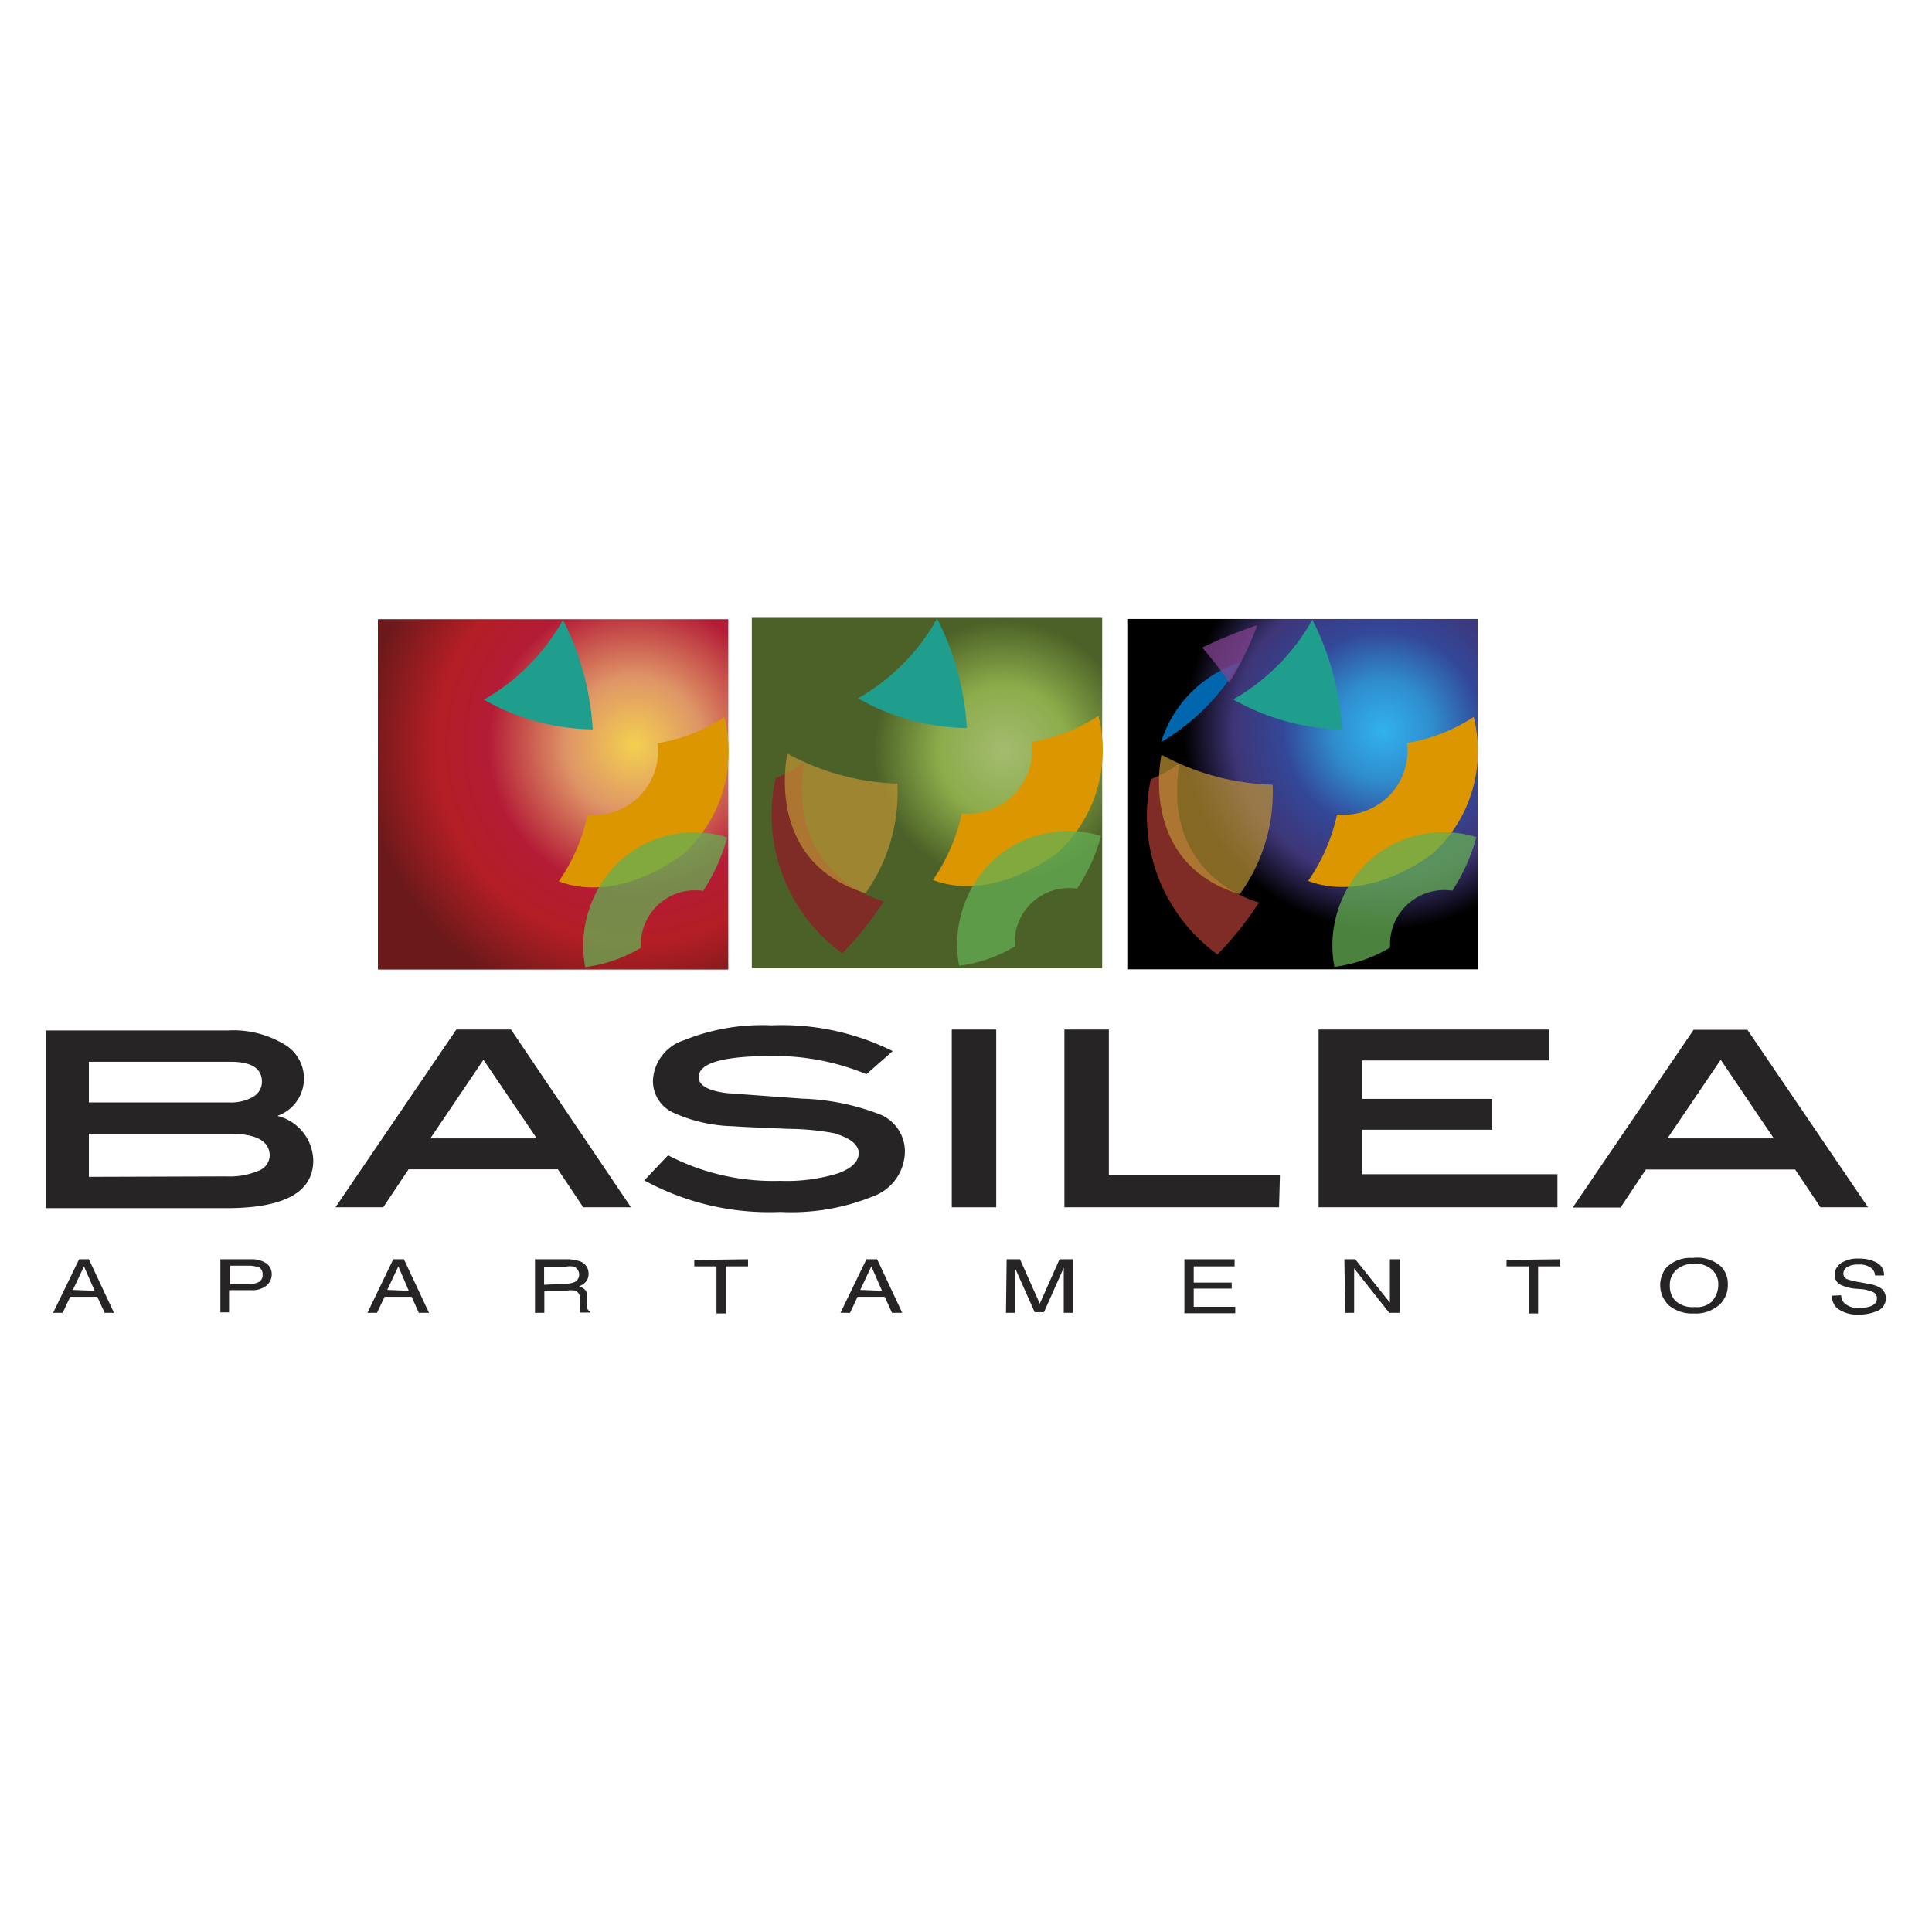 <svg id="Capa_1" data-name="Capa 1" xmlns="http://www.w3.org/2000/svg" xmlns:xlink="http://www.w3.org/1999/xlink" viewBox="0 0 86.96 86.96"><defs><style>.cls-1{fill:#262424;}.cls-2{fill:url(#radial-gradient);}.cls-3{fill:#209e8d;}.cls-4{fill:#db9600;}.cls-5{fill:#64af53;}.cls-11,.cls-5{opacity:0.75;}.cls-6{fill:url(#radial-gradient-2);}.cls-7{fill:#7f2c27;}.cls-8{fill:#bf9435;opacity:0.7;}.cls-9{fill:url(#Vega_Blue_2);}.cls-10{fill:#0066ad;}.cls-11{fill:#80428d;}</style><radialGradient id="radial-gradient" cx="28.55" cy="33.54" r="12.21" gradientUnits="userSpaceOnUse"><stop offset="0" stop-color="#f3d050"/><stop offset="0.25" stop-color="#df9567"/><stop offset="0.54" stop-color="#b41b36"/><stop offset="0.73" stop-color="#b41e24"/><stop offset="1" stop-color="#6c191b"/></radialGradient><radialGradient id="radial-gradient-2" cx="45.19" cy="33.81" r="5.86" gradientUnits="userSpaceOnUse"><stop offset="0.01" stop-color="#a4bb6f"/><stop offset="0.5" stop-color="#8cac4b"/><stop offset="1" stop-color="#4c6127"/></radialGradient><radialGradient id="Vega_Blue_2" cx="62.25" cy="32.88" r="8.97" gradientUnits="userSpaceOnUse"><stop offset="0" stop-color="#32b2ed"/><stop offset="0.25" stop-color="#2f8dce"/><stop offset="0.5" stop-color="#334798"/><stop offset="0.75" stop-color="#3e3577"/><stop offset="1"/></radialGradient></defs><title>basilea</title><path class="cls-1" d="M12.5,50.23a2.12,2.12,0,0,1,1.6,2q0,2.15-3.91,2.15H2.06v-8h8.21a4.45,4.45,0,0,1,2.5.61,1.78,1.78,0,0,1-.27,3.23Zm-2.19-.61a2,2,0,0,0,1.08-.25.78.78,0,0,0,.4-.68q0-.9-1.41-.9H4v1.83Zm-.12,3.33a3.34,3.34,0,0,0,1.44-.25.76.76,0,0,0,.51-.67q0-1-1.79-1H4v1.94Z"/><path class="cls-1" d="M28.4,54.34H26.25l-1.14-1.71H18.39l-1.14,1.71H15.1l5.44-8H23Zm-4.24-3.1L21.76,47.7l-2.39,3.54Z"/><path class="cls-1" d="M39,48.35a10.82,10.82,0,0,0-4.23-.82q-3.33,0-3.32.95,0,.56,1.25.72l3.4.25a10.55,10.55,0,0,1,3.48.7,1.8,1.8,0,0,1,1.15,1.7,2.17,2.17,0,0,1-1.44,2,9.76,9.76,0,0,1-4.16.7A11.75,11.75,0,0,1,29,53.13L30.07,52a10.23,10.23,0,0,0,5.05,1.15,7.82,7.82,0,0,0,2.61-.34q.92-.34.92-.91T37.52,51a11.74,11.74,0,0,0-2-.19q-2.07-.08-2.54-.12a6.84,6.84,0,0,1-2.72-.63,1.56,1.56,0,0,1-.87-1.44,2,2,0,0,1,1.4-1.8,9.39,9.39,0,0,1,3.93-.67,11.21,11.21,0,0,1,5.46,1.16Z"/><path class="cls-1" d="M44.84,54.34h-2v-8h2Z"/><path class="cls-1" d="M57.57,54.34H47.91v-8h2v6.56h7.7Z"/><path class="cls-1" d="M70.1,54.34H59.35v-8H69.72v1.39H61.31v1.73h5.85v1.39H61.31v2H70.1Z"/><path class="cls-1" d="M84.08,54.34H81.94L80.8,52.64H74.08l-1.14,1.71H70.79l5.44-8h2.42Zm-4.24-3.1L77.45,47.7l-2.4,3.54Z"/><path class="cls-1" d="M3.56,56.68H4l1.13,2.41H4.71l-.33-.72H3.16l-.34.72H2.39Zm.7,1.42L3.78,57l-.5,1.06Z"/><path class="cls-1" d="M9.92,56.68h1.39a1.13,1.13,0,0,1,.67.18.59.59,0,0,1,.25.51.65.65,0,0,1-.23.49,1,1,0,0,1-.69.21h-1v1H9.92Zm1.64.34a1.13,1.13,0,0,0-.38-.05h-.83v.83h.83a1,1,0,0,0,.46-.09.34.34,0,0,0,.18-.33A.35.35,0,0,0,11.56,57Z"/><path class="cls-1" d="M17.7,56.68h.48l1.13,2.41h-.46l-.32-.72H17.31l-.34.72h-.43Zm.7,1.42L17.93,57l-.5,1.06Z"/><path class="cls-1" d="M24.08,56.68h1.41a1.74,1.74,0,0,1,.57.08.57.57,0,0,1,.43.57.53.53,0,0,1-.11.35.79.79,0,0,1-.32.22.67.67,0,0,1,.27.15.46.46,0,0,1,.1.3l0,.32a.78.78,0,0,0,0,.21.21.21,0,0,0,.14.15v.05H26.1a.29.29,0,0,1,0-.08,1.22,1.22,0,0,1,0-.19l0-.4a.33.33,0,0,0-.22-.32,1.11,1.11,0,0,0-.36,0H24.5v1h-.42Zm1.37,1.1a1,1,0,0,0,.45-.09.39.39,0,0,0-.07-.68,1,1,0,0,0-.34,0h-1v.82Z"/><path class="cls-1" d="M33.67,56.68V57h-1v2.12h-.42V57h-1v-.29Z"/><path class="cls-1" d="M39,56.68h.48l1.13,2.41h-.46l-.33-.72H38.6l-.34.72h-.43Zm.7,1.42L39.22,57l-.5,1.06Z"/><path class="cls-1" d="M45.31,56.68h.6l.89,2,.89-2h.59v2.41h-.4V57.67s0-.13,0-.24,0-.24,0-.37l-.89,2h-.42l-.89-2v.07c0,.06,0,.15,0,.27s0,.21,0,.27v1.42h-.4Z"/><path class="cls-1" d="M53.31,56.68h2.26V57H53.73v.73h1.71V58H53.73v.82H55.6v.29H53.31Z"/><path class="cls-1" d="M60.51,56.68H61l1.56,1.95V56.68H63v2.41h-.47l-1.58-2v2h-.4Z"/><path class="cls-1" d="M70.23,56.68V57h-1v2.12h-.42V57h-1v-.29Z"/><path class="cls-1" d="M77.46,57a1.13,1.13,0,0,1,.31.81,1.21,1.21,0,0,1-.35.89,1.59,1.59,0,0,1-1.18.42,1.64,1.64,0,0,1-1.13-.37A1.26,1.26,0,0,1,75,57.06a1.53,1.53,0,0,1,1.19-.44A1.63,1.63,0,0,1,77.46,57Zm-.37,1.53a1.09,1.09,0,0,0,.25-.71.87.87,0,0,0-.29-.68,1.14,1.14,0,0,0-.79-.26,1.19,1.19,0,0,0-.79.26.92.92,0,0,0-.31.75.93.93,0,0,0,.26.67,1.14,1.14,0,0,0,.85.27A1,1,0,0,0,77.09,58.55Z"/><path class="cls-1" d="M82.87,58.3a.57.57,0,0,0,.12.33.89.89,0,0,0,.71.24,1.52,1.52,0,0,0,.42-.05c.24-.07.36-.19.36-.37a.29.29,0,0,0-.15-.28,1.83,1.83,0,0,0-.49-.14L83.44,58a2.14,2.14,0,0,1-.57-.16.48.48,0,0,1-.29-.45.63.63,0,0,1,.28-.53,1.33,1.33,0,0,1,.8-.21,1.66,1.66,0,0,1,.81.18.62.62,0,0,1,.33.58h-.4a.53.53,0,0,0-.13-.3.86.86,0,0,0-.63-.19.85.85,0,0,0-.51.12.35.35,0,0,0-.16.28.27.27,0,0,0,.18.26,3.27,3.27,0,0,0,.55.13l.42.08a1.47,1.47,0,0,1,.47.15.54.54,0,0,1,.29.49.59.59,0,0,1-.37.57,2,2,0,0,1-.85.17,1.5,1.5,0,0,1-.89-.23.7.7,0,0,1-.31-.62Z"/><rect class="cls-2" x="17.01" y="27.87" width="15.77" height="15.77"/><path class="cls-3" d="M21.78,31.49a9.39,9.39,0,0,0,3.56-3.59,12.52,12.52,0,0,1,1.34,4.93A10.11,10.11,0,0,1,21.78,31.49Z"/><path class="cls-4" d="M26.45,36.67a2.88,2.88,0,0,0,3.15-3.22,7.7,7.7,0,0,0,3-1.17,6.24,6.24,0,0,1-1.82,6.14s-2.83,2.3-5.63,1.25A8.23,8.23,0,0,0,26.45,36.67Z"/><path class="cls-5" d="M28.85,42.66a6.52,6.52,0,0,1-2.51.87,5.25,5.25,0,0,1,1.49-4.71,5,5,0,0,1,4.9-1.13,8.33,8.33,0,0,1-1.08,2.41A2.44,2.44,0,0,0,28.85,42.66Z"/><rect class="cls-6" x="33.84" y="27.81" width="15.77" height="15.77"/><path class="cls-3" d="M38.62,31.43a9.39,9.39,0,0,0,3.56-3.59,12.51,12.51,0,0,1,1.34,4.93A10.11,10.11,0,0,1,38.62,31.43Z"/><path class="cls-4" d="M43.29,36.61a2.88,2.88,0,0,0,3.15-3.22,7.69,7.69,0,0,0,3-1.17,6.24,6.24,0,0,1-1.82,6.14s-2.83,2.3-5.63,1.25A8.23,8.23,0,0,0,43.29,36.61Z"/><path class="cls-7" d="M36.2,34.31a5.77,5.77,0,0,1-1.29.71,7.71,7.71,0,0,0,3,7.89,14.94,14.94,0,0,0,1.87-2.34S35.35,39.49,36.2,34.31Z"/><path class="cls-5" d="M45.68,42.6a6.51,6.51,0,0,1-2.51.87,5.25,5.25,0,0,1,1.49-4.71,5,5,0,0,1,4.9-1.13A8.35,8.35,0,0,1,48.48,40,2.44,2.44,0,0,0,45.68,42.6Z"/><path class="cls-8" d="M40.39,35.27a11.1,11.1,0,0,1-4.95-1.35s-1.1,4.86,3.52,6.28A7.79,7.79,0,0,0,40.39,35.27Z"/><rect class="cls-9" x="50.74" y="27.86" width="15.77" height="15.77"/><path class="cls-3" d="M55.51,31.48a9.38,9.38,0,0,0,3.56-3.59,12.53,12.53,0,0,1,1.34,4.93A10.12,10.12,0,0,1,55.51,31.48Z"/><path class="cls-10" d="M52.26,33.41a10.05,10.05,0,0,0,3.56-3.59A5.46,5.46,0,0,0,52.26,33.41Z"/><path class="cls-4" d="M60.18,36.66a2.88,2.88,0,0,0,3.15-3.22,7.71,7.71,0,0,0,3-1.17,6.24,6.24,0,0,1-1.82,6.13s-2.84,2.3-5.63,1.25A8.23,8.23,0,0,0,60.18,36.66Z"/><path class="cls-7" d="M53.09,34.36a5.76,5.76,0,0,1-1.29.71,7.71,7.71,0,0,0,3,7.89,15,15,0,0,0,1.87-2.34S52.24,39.54,53.09,34.36Z"/><path class="cls-11" d="M54.11,29.15a14.11,14.11,0,0,1,1.22,1.58,14,14,0,0,0,1.26-2.59A20.18,20.18,0,0,0,54.11,29.15Z"/><path class="cls-5" d="M62.57,42.65a6.52,6.52,0,0,1-2.51.87,5.25,5.25,0,0,1,1.49-4.71,5,5,0,0,1,4.9-1.13,8.36,8.36,0,0,1-1.08,2.41A2.44,2.44,0,0,0,62.57,42.65Z"/><path class="cls-8" d="M57.28,35.32a11.09,11.09,0,0,1-5-1.35s-1.1,4.86,3.52,6.28A7.8,7.8,0,0,0,57.28,35.32Z"/></svg>